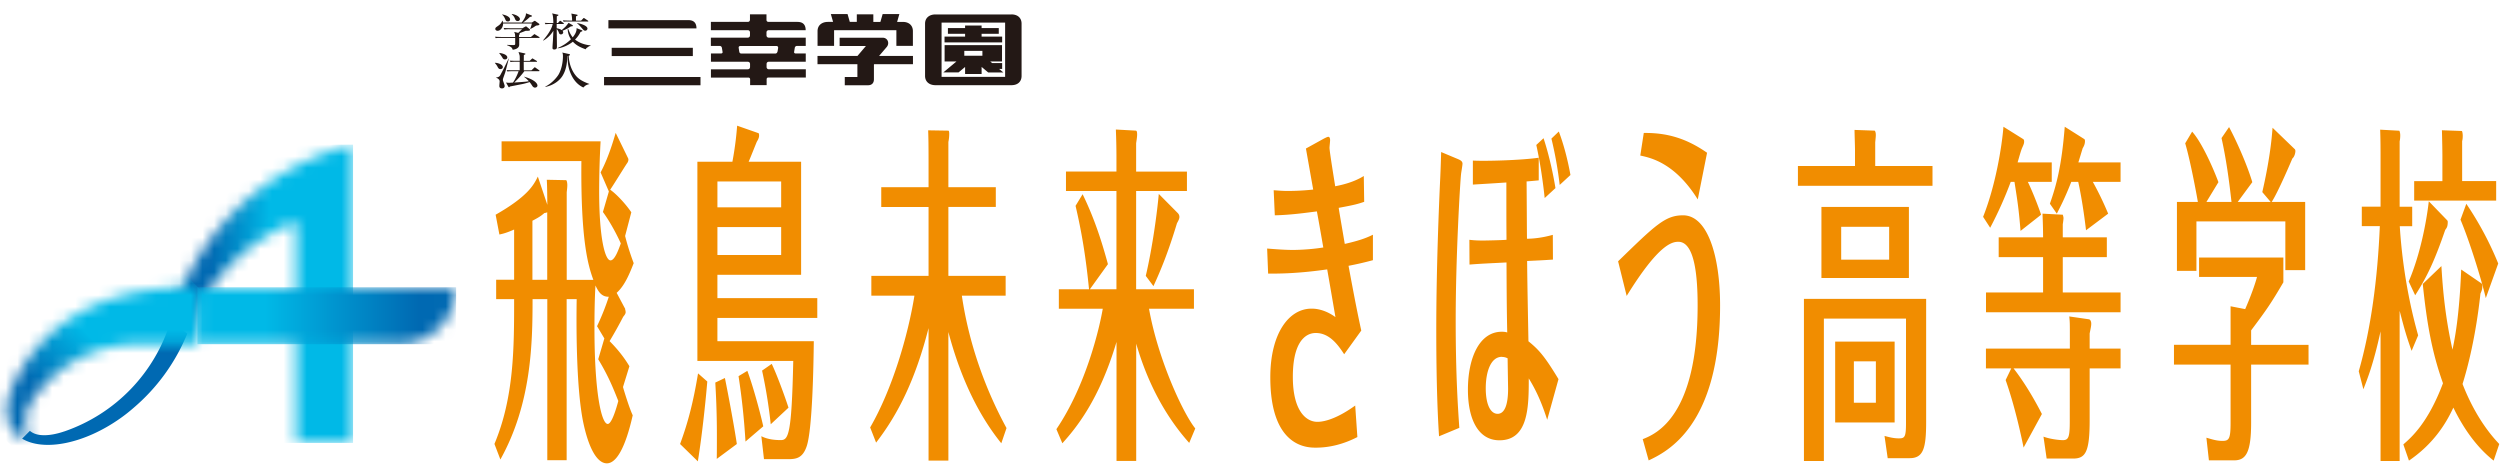 <svg width="216" height="41" fill="none" xmlns="http://www.w3.org/2000/svg"><g clip-path="url(#clip0_40000004_6823)"><path d="M54.004 26.7a.94.94 0 01.052.275c0 .12-.086.246-.212.395a38.299 38.299 0 01-1.175 2.104c1.01 1.013 1.484 1.802 1.712 2.168l-.554 1.796c.074.274.525 1.773.84 2.442-.646 2.87-1.433 4.152-2.233 4.152-.879 0-1.598-1.401-2.049-3.569-.64-3.145-.588-8.853-.56-10.62h-.867v13.92h-1.672v-13.92h-1.273c0 3.878-.097 9.036-2.78 13.857l-.514-1.344c1.701-4.055 1.701-8.332 1.701-12.513h-1.552v-1.676h1.552v-4.335c-.622.275-.959.366-1.273.43l-.325-1.71c2.785-1.59 3.288-2.563 3.647-3.295l.822 2.442c-.011-.549-.011-1.675-.05-2.167l1.66.034c.074 0 .114.246.114.429s-.023.366-.051.612v7.572h2.3c-.445-1.224-1.096-3.357-1.033-10.26h-6.895v-1.71h8.556a79.378 79.378 0 00-.125 4.306c0 4.118.519 5.982.981 5.982.366 0 .691-.915.89-1.464-.199-.457-.827-1.738-1.546-2.716l.514-1.773-.714-1.647c.24-.458.736-1.436 1.302-3.42l1.073 2.196c.08.155-.035.366-.086.429-.211.303-1.221 1.95-1.461 2.288.565.394 1.353 1.252 1.826 1.95l-.536 2.047c.074.309.325 1.253.742 2.35-.303.767-.748 1.928-1.473 2.563l.748 1.407-.023-.006zm-7.997-2.527h1.273V18.34a.617.617 0 01-.24.063c-.25.211-.4.337-1.039.669v5.101h.006zm5.583 3.998a20.76 20.76 0 001.01-2.534c-.674.029-.948-.549-1.153-.972-.086 1.464-.086 3.174-.086 3.666 0 5.736.623 8.298 1.148 8.298.353 0 .759-1.401.913-1.984-.428-1.07-.828-2.105-1.735-3.604l.53-1.8-.639-1.07h.012zm9.52 4.792c-.113 1.373-.427 4.518-.816 6.897l-1.535-1.498c.662-1.796 1.124-3.512 1.553-6.102l.799.703zm8.106-18.987v9.768h-7.232v2.013h8.63v1.71h-8.63v2.013h8.328c-.023 2.202-.125 7.6-.61 9.065-.349 1.04-.908 1.126-1.61 1.126h-2.084l-.228-1.984c.576.303 1.273.337 1.672.337.663 0 .948-.429 1.085-6.84h-8.283V13.971h3.026c.274-1.465.36-2.505.41-3.112l1.822.64c.04 0 .074.064.074.212 0 .12-.034.275-.189.52-.022.03-.587 1.465-.713 1.74h4.52l.012.005zM62.63 32.654c.223 1.07.81 4.18 1.033 5.708l-1.735 1.287c.011-.584.011-1.133.011-2.048 0-2.133-.085-3.597-.137-4.546l.828-.395v-.006zm-.645-14.743h5.508v-2.23h-5.508v2.23zm5.508 1.71h-5.508v2.413h5.508v-2.413zM64.57 32.042c.44 1.161 1.062 3.392 1.376 4.793L64.41 38.15a60.452 60.452 0 00-.6-5.65l.76-.458zm2.106-.606c.428.887 1.113 2.745 1.45 3.786l-1.535 1.435a42.884 42.884 0 00-.748-4.637l.839-.584h-.006zm20.293 5.559c-1.816-3.328-3.254-7.269-3.865-11.45h3.784v-1.71H81.94v-5.953h4.098v-1.71H81.94v-3.906a3.47 3.47 0 00.074-.703c0-.275-.063-.275-.074-.275l-1.747-.028c.023.669.034 1.19.034 2.716v2.196H76.14v1.71h4.087v5.954h-4.943v1.71h3.722c-.548 3.42-1.901 8.058-3.825 11.386l.514 1.31c1.935-2.505 3.408-5.496 4.532-9.894v11.45h1.713V28.684c1.113 4.215 2.745 7.355 4.572 9.614l.45-1.31.007.006zm15.782 1.275c-1.535-1.71-3.396-4.455-4.583-8.578v10.134h-1.701V29.543c-1.496 5.039-3.522 7.475-4.68 8.756l-.515-1.218c2.586-3.815 3.733-8.79 4.007-10.409h-3.795v-1.681h2.608c-.274-2.78-.633-4.947-1.164-7.206l.61-1.006c1.04 2.133 1.673 4.151 2.187 6.044l-1.559 2.168h2.295v-8.487H92.1v-1.681h4.361v-1.344a59.9 59.9 0 00-.051-2.288l1.678.092c.086 0 .16 0 .16.337 0 .246-.063.583-.086.76v2.443h4.39v1.681h-4.39v8.487h4.995v1.681h-3.882c.759 4.3 2.9 8.973 3.996 10.346l-.525 1.252h.005zm-.976-19.839c.04.029.126.155.126.31 0 .154-.074.302-.211.548-.748 2.47-1.359 3.97-2.032 5.433l-.663-.886c.6-2.562.988-5.553 1.125-7.08l1.661 1.675h-.006zm65.193-4.089v1.71H155.34v-1.71h4.932V12.97c0-.366-.04-1.407-.04-1.745l1.747.063s.091.092.091.366c0 .092 0 .149-.051.64v2.048h4.949zm-.548 11.478v10.592c0 2.287-.223 3.174-1.422 3.174h-1.901l-.274-1.922c.349.092.76.212 1.233.212.503 0 .623-.092.623-1.31V27.53h-7.096v12.302h-1.723V25.82h10.56zm-1.49-1.801h-7.558v-6.137h7.558v6.137zm-1.233 12.484h-5.138v-6.988h5.138v6.988zm-4.618-14.069h4.144v-2.836h-4.144v2.837zm1.096 12.36h1.901v-3.575h-1.901v3.574zm14.401-14.836c-.148-1.801-.234-2.413-.525-4.243h-.325a33.313 33.313 0 01-1.775 3.963l-.611-.944c1.073-2.688 1.621-6.045 1.758-7.783l1.712 1.07c.029.028.075.056.075.21 0 .155-.04.247-.149.493-.142.303-.302.943-.416 1.31h2.951v1.68h-2.067c.052.092.611 1.282 1.148 2.837l-1.787 1.407h.011zm3.648 5.313h4.994v1.71h-11.627v-1.71h4.932v-3.054h-3.836v-1.71h3.836c0-.703-.023-1.372-.051-2.047l1.752.091s.063.183.063.304c0 .062-.035.366-.063.52v1.132h3.807v1.71h-3.807v3.054zm.611 3.203c0-.612-.012-.795-.052-1.133l1.701.246c.149.029.2.24.2.366 0 .218-.034.338-.137.858v1.31h2.671v1.71h-2.671v4.49c0 2.687-.342 3.299-1.416 3.299h-2.3l-.274-1.893c.674.246 1.484.303 1.673.303.496 0 .599-.274.599-1.618V31.83h-4.858c.337.429 1.325 1.738 2.449 3.94l-1.581 2.9c-.251-1.218-.776-3.632-1.553-5.834l.486-1.006h-2.187v-1.71h7.25v-1.647zm1.398-8.579c-.274-2.35-.588-3.786-.673-4.18h-.6c-.565 1.43-.953 2.167-1.25 2.745l-.599-.858c.536-1.527 1.01-3.174 1.284-6.651l1.695 1.07c.052.056.052.12.052.182 0 .275-.126.486-.2.612-.148.486-.211.704-.371 1.218h3.647v1.682h-2.397a27.33 27.33 0 011.324 2.745l-1.912 1.435zm19.225 9.894v1.71h-4.96v5.038c0 2.534-.44 3.237-1.462 3.237h-2.186l-.217-1.956c.514.15.891.275 1.387.275.577 0 .702-.183.702-1.59V31.5h-4.891v-1.71h4.891v-3.328l1.262.246c.148-.338.725-1.682 1.022-2.78H190v-1.675h7.283v2.138c-1.039 1.773-1.41 2.322-2.785 4.152v1.253h4.96v-.006zm-6.656-12.336c-.211-1.921-.473-3.786-.862-5.524l.651-.95c.577 1.07 1.513 3.117 2.009 4.759l-1.261 1.71h2.848l-.725-.852c.6-2.597.811-4.456.885-5.56l1.935 1.865a.29.29 0 01.04.155c0 .148-.074.486-.262.64-.052.12-1.211 2.87-1.787 3.752h2.894v5.89h-1.713V19.13h-7.683v4.272h-1.684v-5.953h1.81c-.034-.212-.599-3.386-1.096-5.067l.599-1.007c.828.915 1.81 3.117 2.272 4.364l-1.039 1.71h2.164l.005.005zm15.561 12.857c-.446-1.253-.611-1.83-1.033-3.455v12.977h-1.65V28.628c-.622 2.871-1.165 4.18-1.484 5.004l-.4-1.555c1.062-3.695 1.633-8.058 1.821-12.542h-1.558v-1.681h1.621v-3.906c0-1.007 0-1.802-.034-2.745l1.661.091s.074.154.074.4c0 .218-.023.395-.051.52v5.645h1.084v1.682h-1.073c.126 2.076.502 5.587 1.587 9.43l-.565 1.344v-.006zm2.574-7.332c.12 2.076.337 4.455.959 7.234.211-1.006.588-2.9.753-6.925l1.736 1.19c.063.028.085.154.085.337 0 .183-.085.394-.159.549-.4 3.694-1.096 6.382-1.547 7.812.439 1.132 1.421 3.357 3.173 5.187l-.485 1.435c-1.707-1.344-2.808-3.202-3.482-4.58-.673 1.463-1.775 3.173-3.836 4.58l-.485-1.4c.662-.584 2.112-1.802 3.425-5.285-.936-2.625-1.387-5.096-1.747-8.579l1.621-1.555h-.011zm-2.825 1.344c1.312-3.054 1.712-6.686 1.735-6.932l1.598 1.653s.04.057.04.12c0 .395-.074.515-.217.698-.885 2.568-1.535 4.003-2.597 5.65l-.559-1.19zm7.557-8.67v1.681h-7.084v-1.681h2.438v-2.26c0-.274-.012-1.069-.04-2.138l1.712.063c.052 0 .086.274.086.394 0 .246-.023.367-.052.487v3.448h2.934l.006.006zm-.896 10.105c-.377-1.618-1.387-4.884-2.186-6.777l.502-1.372a27.98 27.98 0 012.757 5.158l-1.073 2.991zM113.46 16.378c-1.079.12-2.032.12-2.135.12-.285 0-.514 0-1.279-.063l.097 2.168c1.382-.029 2.683-.218 3.636-.338.166.887.263 1.436.554 3.117-1.341.212-2.494.212-2.631.212-.714 0-1.507-.063-2.221-.12l.086 2.167c.953 0 2.546 0 5.103-.366.137.767.411 2.356.713 4.124-1.004-.733-1.866-.733-2.066-.733-1.958 0-3.562 2.14-3.562 5.931 0 6.08 3.225 6.08 3.939 6.08 1.204 0 2.409-.31 3.584-.916l-.188-2.722c-1.906 1.373-2.997 1.407-3.271 1.407-.953 0-2.117-.915-2.117-3.883 0-3.792 1.706-3.792 1.992-3.792 1.227 0 1.98 1.133 2.443 1.836l1.478-2.047c-.411-1.865-.776-3.85-1.101-5.594a27.885 27.885 0 002.106-.486v-2.2c-.377.183-.931.457-2.432.794-.2-1.19-.416-2.413-.525-3.116 1.353-.246 1.667-.338 2.203-.52l-.034-2.231c-.89.549-1.866.766-2.471.886-.075-.492-.491-2.996-.491-3.328 0-.092.051-.55.051-.64 0-.304-.126-.304-.16-.304-.085 0-.302.12-.377.155l-1.552.857.628 3.546zm10.874 21.326c-.189-2.814-.24-6.296-.24-9.196 0-5.227.228-10.637.325-12.776.035-.675.063-1.435.097-2.596l1.456.611c.137.063.388.155.388.395 0 .155-.114.766-.126.915-.074.64-.462 7.029-.462 12.65 0 4.764.2 7.607.314 9.26l-1.758.731.006.006zm2.922-23.83c1.13.062 4.213-.03 5.691-.247v1.956s-.964.092-1.05.092c.011 1.04.023 3.849.034 4.952.451 0 1.267-.063 2.232-.337l.011 2.139c-.993.063-1.027.063-2.231.12.022 2.322.074 4.678.114 6.937.902.732 1.393 1.281 2.597 3.271l-.976 3.512c-.462-1.436-.931-2.505-1.593-3.575 0 2.414-.011 5.347-2.534 5.347-1.821 0-2.723-1.8-2.723-4.369 0-2.75.993-5.01 2.923-5.01.251 0 .365.029.473.063-.051-2.442-.051-4.186-.062-6.05-1.153.063-2.055.091-3.197.183l-.011-2.14c.262.03.553.064 1.176.064.239 0 1.592-.029 2.032-.063-.012-1.527-.012-2.442-.012-4.953-1.353.092-2.483.155-2.894.183v-2.076zm2.506 16.956c-.942 0-1.393 1.252-1.393 2.722 0 1.373.4 2.202 1.028 2.202.553 0 .902-.67.902-2.167 0-.03-.04-2.385-.04-2.626a.98.98 0 00-.503-.12m3.608-18.895c.525 1.59.879 3.363 1.027 4.306l-.93.858c-.137-1.315-.388-3.088-.725-4.586l.628-.584v.006zm1.318-.583c.417 1.098.765 2.413 1.005 3.757l-.93.858a33.42 33.42 0 00-.714-4.003l.639-.612zm5.121 11.215c3.27-3.18 4.087-3.975 5.616-3.975 2.095 0 3.197 3.454 3.197 7.789 0 10.454-4.629 12.65-6.17 13.388l-.514-1.836c1.153-.457 4.743-1.956 4.743-11.552 0-2.476-.24-5.502-1.667-5.502-.565 0-1.729.246-4.463 4.678l-.742-2.996v.006zm2.22-11.09c2.044-.028 3.71.487 5.468 1.71l-.804 4.032c-1.981-3.18-4.099-3.603-4.966-3.791l.302-1.956v.005z" fill="#F18D00"/><path d="M46.578 3.276H44.86v.589c0 .177-.12.377-.565.435-.046-.206-.189-.28-.491-.395v-.029c.08.006.416.018.525.018.143 0 .183-.012.183-.11v-.508h-1.216c-.263 0-.354 0-.463.023l-.068-.126c.257.017.56.023.605.023h1.136c0-.218 0-.24-.08-.44l.348.085c.057-.057.308-.286.331-.314h-1.061a2.63 2.63 0 00-.463.023l-.068-.132c.262.017.56.023.605.023h1.016l.24-.137s.05-.023.062-.023c.035 0 .057.011.08.04l.257.206s.023.028.023.04c0 .091-.097.097-.371.091-.211.086-.388.155-.554.212.029.017.04.028.04.051 0 .035-.028.063-.068.103v.172h1.027l.217-.183c.04-.034.074-.063.091-.063.018 0 .023 0 .075.04l.325.2s.04.029.04.052c0 .034-.034.04-.063.04m-.24-1.07c-.04.029-.217.143-.25.166-.075.04-.115.063-.235.12l-.028-.011c.062-.109.142-.418.154-.452h-2.489c0 .337-.228.623-.474.623-.108 0-.2-.063-.2-.16s.046-.131.229-.257a.9.9 0 00.377-.452h.022a.547.547 0 01.04.16h1.61c.114-.137.371-.509.371-.75v-.05l.462.177c.029.011.057.023.057.057 0 .063-.142.074-.17.074a4.482 4.482 0 01-.606.492h.77l.178-.12c.051-.029.057-.029.068-.029.023 0 .029 0 .08.04l.268.19c.046.033.057.05.057.074 0 .074-.102.085-.28.108m-2.448-.36c-.126 0-.166-.052-.228-.2-.057-.126-.109-.252-.269-.39l.017-.016c.309.051.674.211.674.434 0 .046-.011.172-.194.172zm.845-.034c-.149 0-.189-.098-.246-.23-.04-.108-.068-.17-.268-.365l.017-.017c.383.057.697.263.697.446 0 .074-.058.171-.206.171m4.715.452h-.103a3.4 3.4 0 01-.73.383.197.197 0 01.062.143c0 .098-.097.172-.194.172-.131 0-.165-.103-.182-.16a.833.833 0 00-.183-.303c0 .234.017 1.264.017 1.47 0 .057 0 .171-.023.205-.005.006-.063.092-.2.092-.085 0-.16-.029-.16-.126 0-.194.03-.515.04-.71.006-.182.03-.548.035-.783-.2.332-.491.63-.862.847l-.029-.017c.229-.275.725-.864.834-1.413h-.16c-.263 0-.354 0-.462.023l-.069-.126c.257.017.56.023.605.023h.143c-.011-.36-.029-.71-.114-.84l.49.108c.04.006.063.017.063.04 0 .04-.09.08-.142.103l-.006.583h.103l.131-.148c.04-.046.051-.046.063-.046.023 0 .063.023.08.04l.2.149c.028.022.04.028.04.051 0 .034-.04.04-.069.04h-.554v.366c.28.052.383.126.434.16.086-.074.297-.263.32-.286.137-.154.2-.24.274-.343l.337.195s.034.022.034.051c0 .046-.04.051-.074.051m1.38 1.796c-.159.097-.182.155-.199.195-.45-.166-.782-.315-1.107-.658-.428.343-.976.543-1.313.572v-.029c.445-.183.833-.44 1.147-.755a1.636 1.636 0 01-.28-.903h.04c.143.383.28.595.394.738.114-.143.366-.464.331-.795l.428.171c.075.029.08.052.08.063 0 .034-.017.04-.165.097a2.44 2.44 0 01-.474.658c.48.383 1.09.486 1.353.498v.022a1.266 1.266 0 00-.234.12m-.029-2.201h-1.61c-.262 0-.353.005-.462.023l-.068-.126c.257.017.56.023.61.023h.189a2.77 2.77 0 00-.069-.607l.474.092c.046.006.074.034.074.057 0 .029-.102.074-.148.092v.371h.445l.172-.183c.04-.04.05-.045.062-.045.017 0 .035.011.08.04l.269.183s.04.028.04.051c0 .029-.04.04-.069.04m-.217.778c-.08 0-.097-.017-.274-.217-.177-.2-.251-.292-.422-.424v-.011c.274.029.907.212.907.475 0 .068-.057.183-.21.183m-7.787 2.773c.171-.011.685.115.685.372 0 .086-.08.172-.211.172-.063 0-.143-.012-.223-.16-.085-.166-.103-.184-.251-.367v-.017zm1.21-.36c-.063.189-.274 1.058-.33 1.23-.024.074-.15.417-.172.491a.325.325 0 00-.017.103c0 .063.017.103.063.235.085.246.09.251.09.314 0 .092-.068.2-.227.2-.234 0-.234-.171-.234-.222 0-.063.028-.332.028-.39 0-.13-.137-.262-.32-.314v-.011c.263-.04.314-.103.383-.223.114-.218.251-.47.342-.652.32-.664.36-.738.371-.761h.029-.006zm-.822-.492c.394.052.685.195.685.39 0 .033-.028.17-.2.17-.137 0-.17-.057-.256-.205-.029-.057-.212-.292-.24-.338v-.017h.011zm2.78 1.493l.211-.206c.035-.034.04-.046.063-.046.029 0 .057.023.08.04l.291.206s.04.029.04.052c0 .034-.034.04-.063.04H45.3s-.314.451-.873.978c.913-.063 1.004-.069 1.267-.115-.126-.131-.28-.291-.417-.372l.012-.017c.805.223 1.147.544 1.147.767 0 .114-.126.177-.211.177-.126 0-.206-.103-.24-.16-.12-.183-.148-.218-.228-.32a5.483 5.483 0 01-.828.211c-.28.057-.605.12-.873.172-.04.051-.046.063-.074.063-.029 0-.046-.023-.069-.063l-.194-.343c.126.017.194.022.28.022.034 0 .268-.017.32-.017.148-.194.399-.703.485-.983h-.497c-.263 0-.354.005-.462.028l-.069-.126c.2.012.405.018.605.018h.52v-.738h-.326c-.262 0-.354.006-.462.028l-.069-.125c.2.011.406.017.611.017h.251c0-.32 0-.395-.011-.458a3.58 3.58 0 00-.097-.303l.525.115c.046.011.074.022.074.057 0 .04-.103.068-.137.08l-.005.514h.508l.176-.165c.035-.035.046-.046.069-.046.023 0 .04.011.074.04l.28.166s.04.028.04.051c0 .035-.04.035-.063.035h-1.09l.006.737h.656l.017-.011zm4.989 1.201c-.297.069-.377.154-.514.292-.53-.246-.856-.68-1.067-1.144-.246-.538-.297-1.064-.297-1.573h-.029c0 .492-.062 1.173-.422 1.733-.183.286-.64.76-1.45.932l-.028-.028c.513-.235.959-.732 1.141-1.024.291-.48.388-1.173.388-1.59 0-.212-.028-.263-.057-.326l.571.126s.097.023.097.057-.034.074-.114.097c.034.755.314 1.401.702 1.813.268.28.64.458 1.079.618v.023-.006zm35.67-4.106H84.81v-.24h1.484v-.498H84.81v-.217h-1.427v.217H81.9v.498h1.484v.24h-1.776v.503h4.978v-.503zm-3.202 2.62v.611h1.427v-.612l.57.48h1.308l-.366-.308h.263V5.45h-.862l-.166-.138h1.016V3.9h-4.96v1.412h1.022l-1.13.944h1.313l.57-.475h-.005zm-.069-1.385h1.564v.418h-1.564v-.418zm4.076-3.15h-6.57c-.537 0-.896.308-.896.794v4.518c0 .492.36.8.896.8h6.57c.56 0 .873-.325.873-.8V2.041c0-.475-.32-.795-.873-.795zm-.548 5.392h-5.491V1.955h5.49V6.64zM72.065 2.607h5.382v1.356h1.427V2.688c0-.47-.32-.795-.873-.795h-.49l.193-.675H76.26l-.194.675h-.61V1.24h-1.428v.652h-.605l-.194-.675h-1.444l.194.675h-.445c-.537 0-.897.308-.897.795v1.275h1.428V2.607zm3.892 2.22l.646-.755c.285-.32.102-.813-.337-.813h-3.722v.715h2.272l-.73.858h-3.454v.715h3.447v1.104h-1.09v.715h2.004c.36 0 .514-.223.514-.51v-1.28l.022-.029h3.351v-.715h-2.922v-.006zm-7.107-.859h.766v-.715H66.43c-.12 0-.206-.074-.206-.206v-.24c0-.12.074-.2.206-.2h3.18c0-.463-.23-.715-.709-.715h-2.489c-.102 0-.188-.051-.188-.177V1.24h-1.427v.458c0 .126-.08.194-.194.194H61.42v.715h3.174c.137 0 .205.08.205.2v.24c0 .138-.085.206-.2.206h-3.18v.715h.766c.097 0 .171.069.188.166l.057.349c.017.086-.045.137-.137.137h-.867v.715h3.173c.137 0 .206.08.206.2v.246c0 .132-.086.206-.2.206h-3.18v.715h3.226c.108 0 .16.068.16.154v.498h1.427V6.85c0-.086.051-.15.137-.15h3.248v-.714h-3.186c-.12 0-.205-.074-.205-.206v-.246c0-.12.074-.2.205-.2h3.18V4.62h-.868c-.091 0-.154-.051-.137-.137.017-.109.046-.275.057-.349a.191.191 0 01.189-.166m-1.69.498c-.017.085-.074.16-.183.16h-2.928c-.114 0-.171-.069-.183-.16a5.685 5.685 0 01-.05-.326c-.018-.115.05-.166.165-.166h3.076c.114 0 .177.057.166.166-.006.057-.035.211-.052.326m-7.712-2.728h-6.901v.715h7.609c0-.463-.223-.715-.708-.715zm.393 2.39h-7.009v.715h7.01v-.715zm.663 2.522h-8.334v.715h8.334V6.65z" fill="#231815"/><mask id="mask0_40000004_6823" style="mask-type:luminance" maskUnits="userSpaceOnUse" x="14" y="12" width="17" height="27"><path d="M25.59 14.348c-5.252 2.751-9.26 7.618-10.87 13.428l1.45 1.041c1.605-4.392 5.064-7.944 9.413-9.682v19.13h4.91V12.5a21.928 21.928 0 00-4.91 1.847" fill="#fff"/></mask><g mask="url(#mask0_40000004_6823)"><path d="M30.503 12.501H14.726v25.77h15.777V12.5z" fill="url(#paint0_linear_40000004_6823)"/></g><mask id="mask1_40000004_6823" style="mask-type:luminance" maskUnits="userSpaceOnUse" x="17" y="24" width="23" height="6"><path d="M34.5 29.738H17.056v-4.919h22.353a4.913 4.913 0 01-4.91 4.919z" fill="#fff"/></mask><g mask="url(#mask1_40000004_6823)"><path d="M39.409 24.82H17.056v4.918h22.353v-4.919z" fill="url(#paint1_linear_40000004_6823)"/></g><path d="M5.565 37.27c-1.301.446-2.414.457-2.98-.046l-.673.675c1.86 1.127 5.354.463 8.505-1.773.388-.274.748-.56 1.09-.858a16.652 16.652 0 004.675-6.45l-1.45-1.042a14.521 14.521 0 01-9.161 9.494" fill="#0069B2"/><mask id="mask2_40000004_6823" style="mask-type:luminance" maskUnits="userSpaceOnUse" x="0" y="24" width="18" height="14"><path d="M1.147 33.255c-.685 1.493-.754 2.9-.051 3.906.21.303.508.566.827.755l.674-.67a1.028 1.028 0 01-.189-.205c-.496-.704-.102-1.904.897-3.14a10.967 10.967 0 018.602-4.158H17.1v-4.918h-.685c-9.036 0-13.38 4.33-15.27 8.436" fill="#fff"/></mask><g mask="url(#mask2_40000004_6823)"><path d="M8.75 16.442L-6.14 31.36 8.75 46.278 23.638 31.36 8.749 16.442z" fill="url(#paint2_linear_40000004_6823)"/></g></g><defs><linearGradient id="paint0_linear_40000004_6823" x1="18.207" y1="24.947" x2="23.343" y2="24.947" gradientUnits="userSpaceOnUse"><stop stop-color="#0069B2"/><stop offset="1" stop-color="#00B9E7"/></linearGradient><linearGradient id="paint1_linear_40000004_6823" x1="36.16" y1="27.491" x2="22.904" y2="27.491" gradientUnits="userSpaceOnUse"><stop stop-color="#0069B2"/><stop offset="1" stop-color="#00B9E7"/></linearGradient><linearGradient id="paint2_linear_40000004_6823" x1="4.72" y1="35.041" x2="9.24" y2="30.53" gradientUnits="userSpaceOnUse"><stop stop-color="#0069B2"/><stop offset="1" stop-color="#00B9E7"/></linearGradient><clipPath id="clip0_40000004_6823"><path fill="#fff" transform="translate(0 .129)" d="M0 0h216v40H0z"/></clipPath></defs></svg>